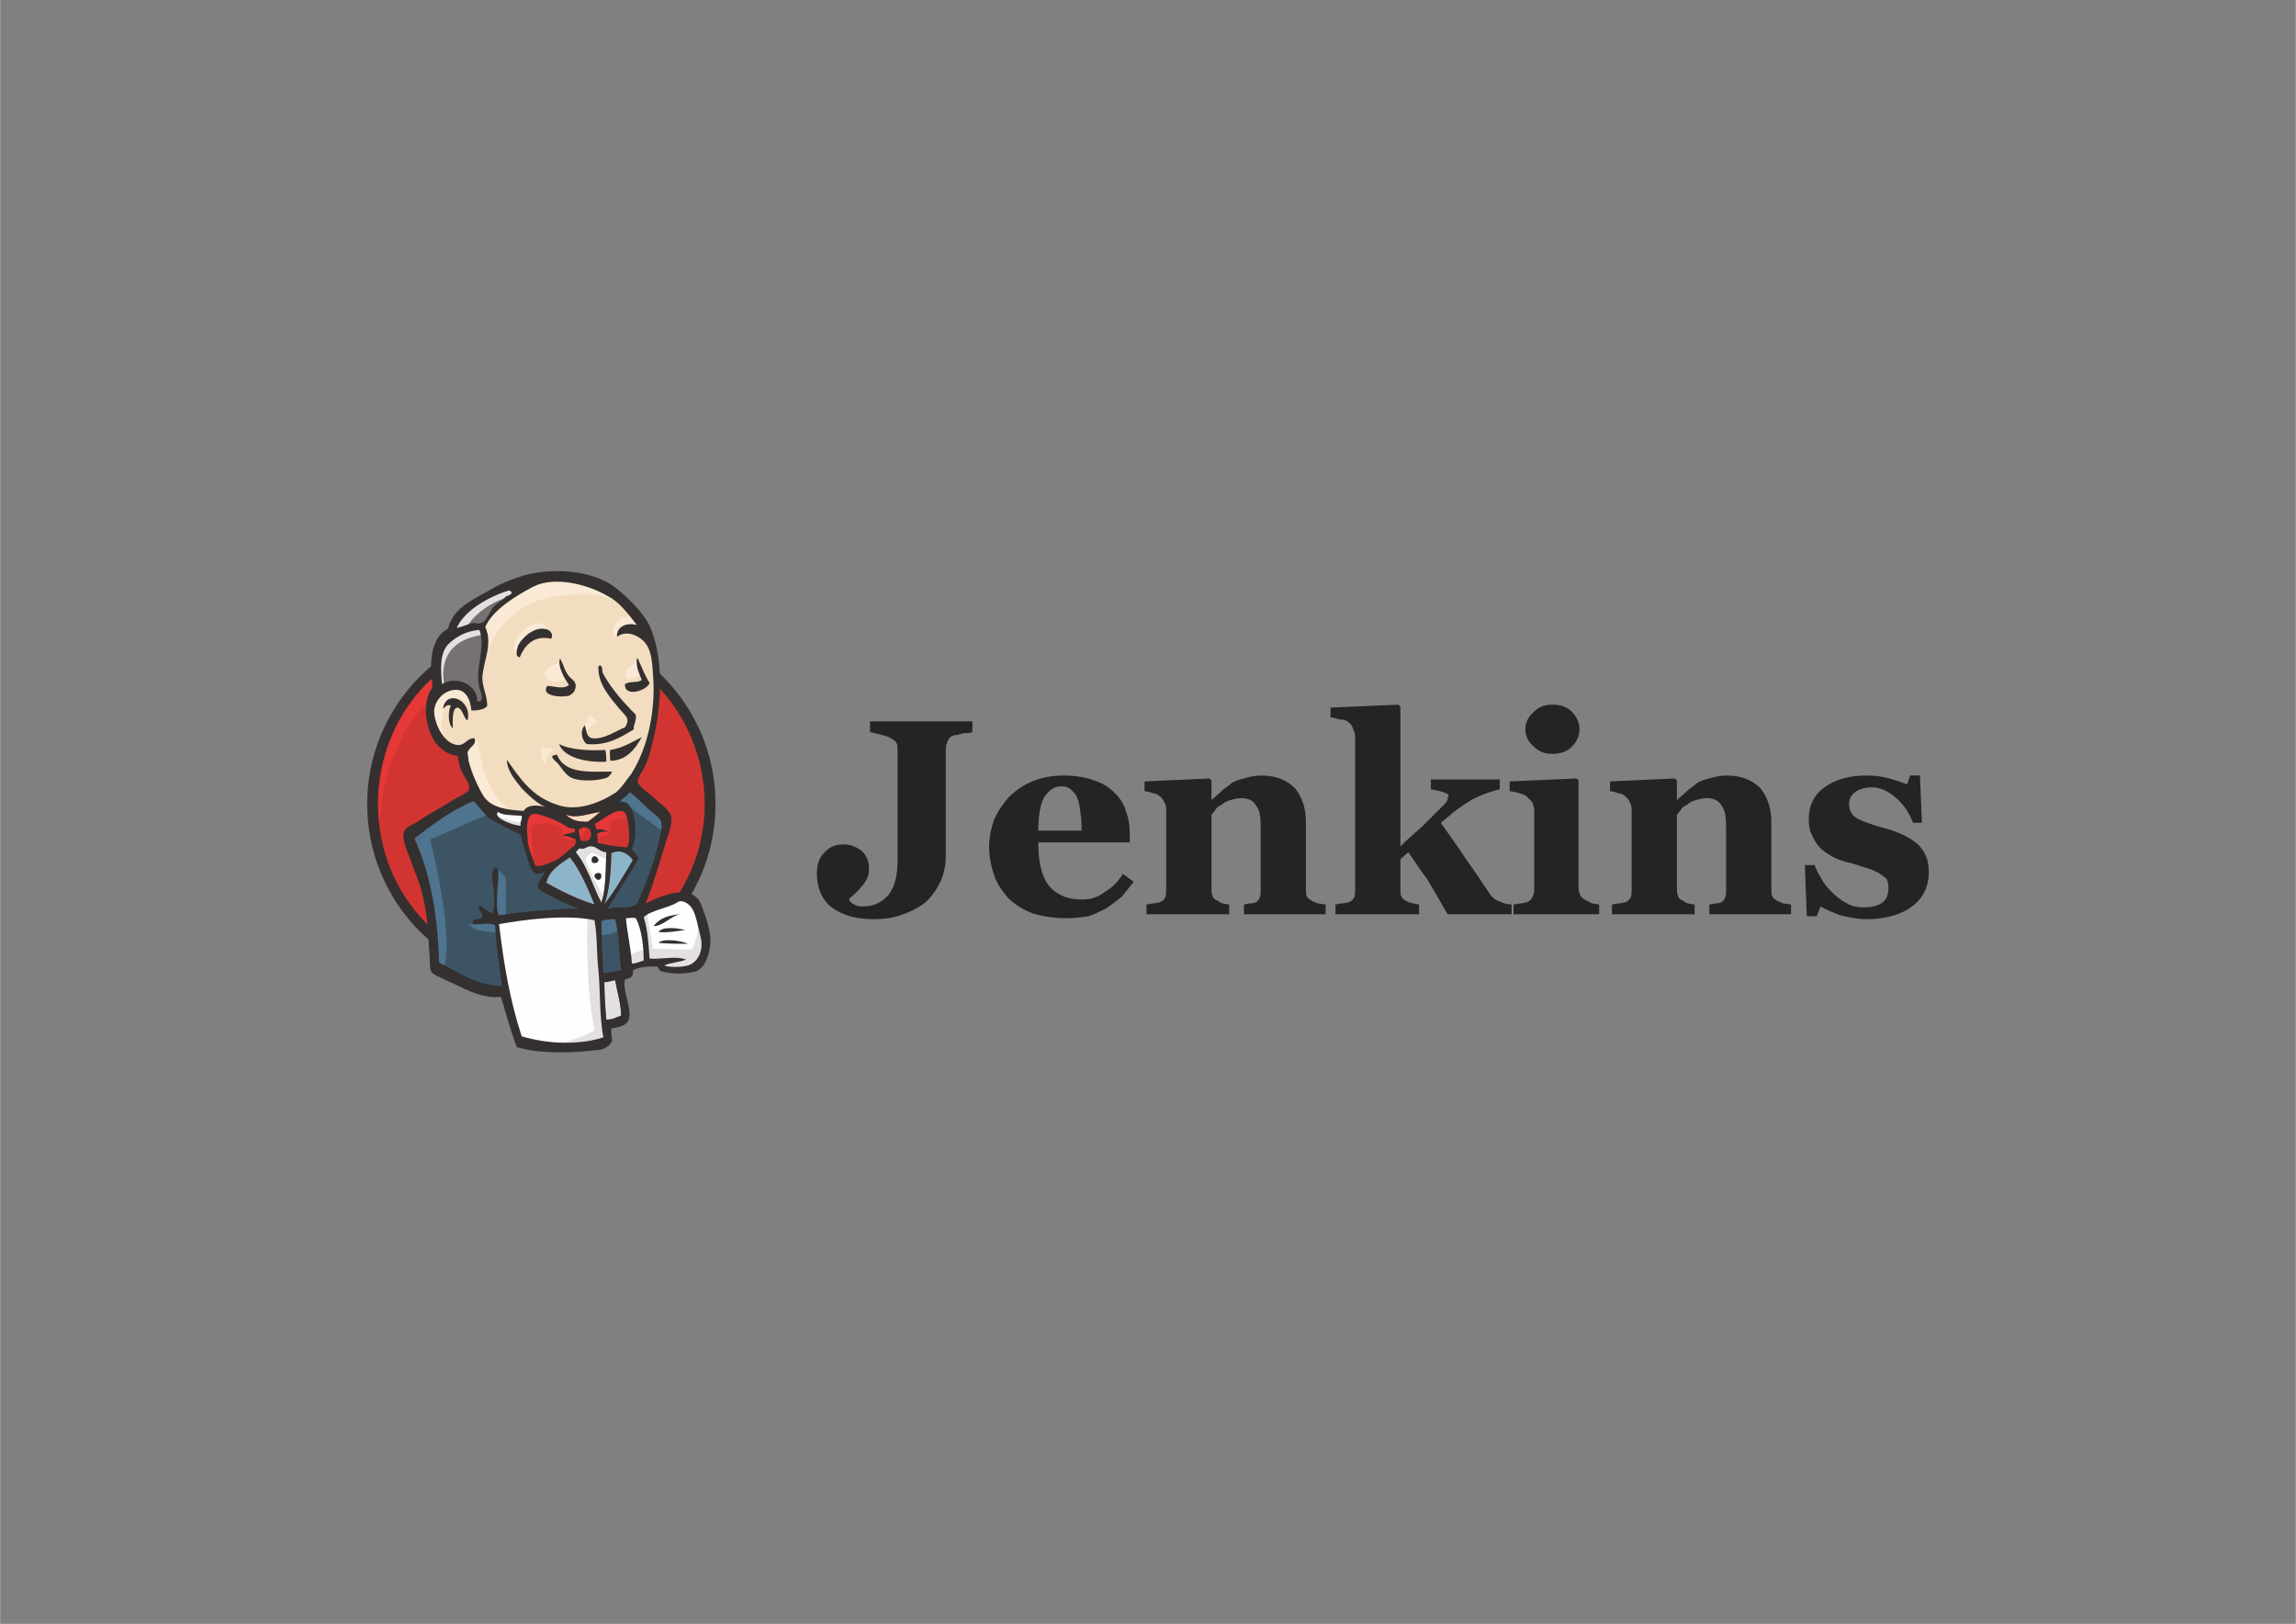 <?xml version="1.0" encoding="UTF-8"?>
<!DOCTYPE svg PUBLIC "-//W3C//DTD SVG 1.1//EN" "http://www.w3.org/Graphics/SVG/1.1/DTD/svg11.dtd">
<!-- Creator: CorelDRAW X7 -->
<svg xmlns="http://www.w3.org/2000/svg" xml:space="preserve" width="70mm" height="49.5mm" version="1.1" style="shape-rendering:geometricPrecision; text-rendering:geometricPrecision; image-rendering:optimizeQuality; fill-rule:evenodd; clip-rule:evenodd"
viewBox="0 0 2333 1650"
 xmlns:xlink="http://www.w3.org/1999/xlink">
 <rect x="0" y="0" width="2333" height="1650" fill="#808080" stroke="none"/>
 <defs>
  <style type="text/css">
   <![CDATA[
    .fil0 {fill:none}
    .fil10 {fill:#FEFEFE}
    .fil2 {fill:#E63837}
    .fil8 {fill:#FAEAD5}
    .fil4 {fill:#F3DDC0}
    .fil1 {fill:#D23531}
    .fil7 {fill:#E3E0E0}
    .fil11 {fill:#8CB5CA}
    .fil6 {fill:#767172}
    .fil3 {fill:#34302F}
    .fil12 {fill:#312D2B}
    .fil13 {fill:#252422}
    .fil9 {fill:#4E748F}
    .fil5 {fill:#3D5465}
   ]]>
  </style>
 </defs>
 <g id="Layer_x0020_1">
  <rect class="fil0" width="2333" height="1650"/>
  <g id="_2371801589936">
   <path class="fil1" d="M721 816c0,97 -76,176 -171,176 -95,0 -172,-79 -172,-176 0,-97 77,-175 172,-175 95,0 171,78 171,175z"/>
   <path class="fil2" d="M385 860c0,0 -12,-183 156,-189l-11 -19 -92 30 -26 31 -23 43 -13 51 4 34 5 19z"/>
   <path class="fil3" d="M425 945c-32,-33 -52,-78 -52,-128 0,-50 20,-95 52,-128 32,-33 76,-53 125,-53 49,0 93,20 125,53 32,33 52,78 52,128 0,50 -20,95 -52,128 -32,32 -76,53 -125,53 -49,0 -93,-21 -125,-53zm7 -249c-30,31 -48,74 -48,121 0,47 18,89 48,120 30,31 72,50 118,50 46,0 87,-19 117,-50 30,-31 49,-73 49,-120 0,-47 -19,-90 -49,-121 -30,-30 -71,-49 -117,-49 -46,0 -88,19 -118,49z"/>
   <polygon class="fil4" points="622,817 596,821 561,825 538,826 516,825 499,820 484,803 472,770 469,763 453,758 444,743 438,721 445,702 462,696 476,703 482,717 490,716 493,713 490,698 489,679 493,652 493,637 505,618 526,603 563,588 603,594 638,619 655,645 665,664 668,711 660,752 646,788 632,807 "/>
   <polygon class="fil5" points="600,930 506,934 506,950 514,1005 510,1009 445,987 440,979 434,905 419,861 416,850 468,814 484,808 499,826 511,837 525,841 532,843 540,877 546,884 561,879 550,899 607,926 "/>
   <polygon class="fil6" points="445,702 462,696 476,703 482,717 490,716 492,708 488,693 492,657 489,637 501,624 526,603 519,594 483,611 468,623 459,641 446,659 442,680 "/>
   <path class="fil7" d="M472 641c0,0 10,-25 49,-36 39,-12 2,-9 2,-9l-43 17 -16 16 -7 13 15 -1z"/>
   <path class="fil7" d="M452 698c0,0 -14,-46 39,-53l-2 -8 -36 9 -11 34 3 22 7 -4z"/>
   <path class="fil8" d="M473 758l9 -8c0,0 3,0 4,5 1,5 3,46 31,68 2,2 -21,-3 -21,-3l-21 -33 -2 -29z"/>
   <path class="fil8" d="M593 746c0,0 2,-20 7,-18 6,1 6,6 6,6 0,0 -13,9 -13,12z"/>
   <path class="fil8" d="M648 673c0,0 -11,3 -12,12 -1,10 12,2 14,1l-2 -13z"/>
   <path class="fil8" d="M568 674c0,0 -14,2 -14,11 0,9 16,9 21,5l-7 -16z"/>
   <path class="fil8" d="M480 716c0,0 -25,-15 -28,0 -2,14 -8,25 4,40l-8 -3 -8 -20 -3 -20 15 -15 17 1 10 8 1 9z"/>
   <path class="fil8" d="M491 675c0,0 11,-57 68,-68 46,-9 70,2 79,12 0,0 -41,-49 -80,-34 -39,15 -68,43 -67,60 1,30 0,30 0,30z"/>
   <path class="fil8" d="M643 626c0,0 -19,-1 -20,16 0,0 0,3 2,5 0,0 15,-17 24,-8l-6 -13z"/>
   <path class="fil8" d="M560 649c0,0 -3,-26 -25,-11 -15,10 -14,24 -11,26 3,3 2,8 4,4 2,-3 1,-15 8,-18 8,-3 19,-7 24,-1z"/>
   <path class="fil9" d="M499 826l-62 27c0,0 26,101 13,133l-10 -4 0 -38 -17 -73 -7 -21 64 -43 19 19z"/>
   <path class="fil9" d="M505 882l9 10 0 39 -11 0c0,0 -1,-27 -1,-30 0,-4 1,-15 1,-15l2 -4z"/>
   <polygon class="fil9" points="505,937 476,939 484,945 505,948 "/>
   <polygon class="fil5" points="606,931 630,930 636,990 611,994 "/>
   <path class="fil5" d="M612 931l37 -2c0,0 15,-38 15,-40 0,-2 13,-55 13,-55l-29 -31 -6 -5 -16 16 0 61 -14 56z"/>
   <path class="fil9" d="M629 926l-23 5 3 18c9,4 23,-6 23,-6l-3 -17z"/>
   <polygon class="fil9" points="629,812 675,846 676,830 642,798 "/>
   <polygon class="fil10" points="528,1060 514,1005 508,964 506,934 568,931 606,931 602,999 608,1052 608,1062 558,1066 "/>
   <path class="fil7" d="M597 930c0,0 -3,68 7,117 0,0 -20,12 -49,15l55 -2 7 -4 -8 -107 -2 -23 -10 4z"/>
   <polygon class="fil10" points="637,985 662,978 711,975 718,953 705,914 690,913 669,919 649,929 638,927 630,930 "/>
   <path class="fil7" d="M636 972c0,0 17,-8 20,-7l-7 -36 8 -3c0,0 6,34 6,38 0,0 37,1 40,1 0,0 8,-15 6,-30l7 21 1 11 -11 16 -11 3 -20 -1 -7 -8 -22 3 -8 2 -2 -10z"/>
   <path class="fil10" d="M611 926l-15 -37 -15 -22c0,0 4,-9 8,-9 5,0 15,0 15,0l15 6 -2 24 -6 38z"/>
   <path class="fil7" d="M614 913c0,0 -19,-35 -19,-40 0,0 4,-8 8,-6 5,2 15,7 15,7l0 -12 -23 -5 -15 2 26 60 5 1 3 -7z"/>
   <polygon class="fil10" points="534,827 516,825 499,820 499,826 507,835 533,847 "/>
   <path class="fil7" d="M504 829c0,0 21,8 27,6l1 8 -18 -4 -12 -8 2 -2z"/>
   <path class="fil1" d="M637 861c-11,-1 -21,-2 -30,-5 1,-3 -1,-7 0,-9 3,-2 7,-2 11,-2 -4,-2 -8,-3 -12,-2 0,-2 -1,-4 -2,-6 7,-2 21,-17 30,-12 4,3 5,16 5,22 1,5 0,11 -2,14z"/>
   <path class="fil1" d="M637 861l0 -2c-11,0 -21,-2 -30,-4l0 1 2 1c0,-1 0,-2 0,-3 0,-2 0,-3 0,-5 0,-1 0,-1 0,-2l-2 0 1 1c1,-1 3,-1 4,-1 2,-1 4,-1 6,-1l5 -1 -5 -2c-2,-1 -5,-2 -8,-2 -1,0 -3,0 -4,1l0 1 2 0c0,-1 -1,-3 -1,-4 0,-1 -1,-1 -1,-2l-2 0 1 2c1,-1 3,-2 5,-3 3,-2 7,-5 10,-7 4,-2 7,-3 10,-3 1,0 2,0 3,1l0 0c0,0 0,0 1,1 0,0 1,2 1,3 2,5 3,12 3,16 0,1 0,1 0,2 0,2 0,4 -1,6 0,2 -1,4 -1,5l1 1 0 -2 0 2 1 0c1,-1 2,-3 2,-5 1,-2 1,-5 1,-7 0,-1 0,-1 0,-2 0,-3 -1,-8 -2,-13 0,-2 -1,-4 -1,-6 -1,-1 -1,-2 -2,-2 0,-1 -1,-2 -2,-2l0 0c-1,-1 -3,-1 -4,-1 -3,0 -5,1 -8,2 -3,1 -7,4 -10,6 -2,1 -4,2 -5,3 -1,1 -2,1 -3,2l-2 0 1 2c0,1 1,2 1,3 0,0 1,1 1,2l0 2 2 0c1,0 2,-1 3,-1 2,0 5,1 7,2l1 -1 -1 -2c-1,0 -3,0 -5,1 -2,0 -4,0 -6,1l0 1 0 0c-1,1 -1,2 -1,3 0,2 1,3 1,5 0,1 0,1 -1,2l0 2 2 0c8,2 19,4 30,4l1 0 0 -1 -1 0z"/>
   <path class="fil1" d="M584 842c0,1 0,2 0,3 -4,2 -9,2 -13,4 5,0 10,2 14,4 0,2 0,4 -1,6 -6,4 -12,11 -19,15 -4,2 -16,7 -20,6 -2,-1 -2,-3 -3,-6 -2,-5 -6,-14 -6,-22 -1,-10 -2,-27 9,-25 9,2 19,6 26,10 4,2 6,5 13,5z"/>
   <path class="fil1" d="M584 842l-2 0c0,1 0,2 0,3l2 0 -1 -1c-2,1 -4,1 -6,2 -2,0 -5,1 -7,2l-5 2 6 1c5,0 9,1 13,3l1 -1 -2 0c0,2 0,4 0,6l1 0 0 -1c-4,2 -7,5 -10,7 -3,3 -6,5 -10,7 -1,1 -5,3 -8,4 -2,1 -4,1 -6,2 -1,0 -3,0 -4,0 0,0 0,0 -1,0 0,0 0,0 0,0 0,0 0,-1 -1,-2 0,0 0,-1 -1,-2l0 0c0,-3 -2,-7 -3,-10 -2,-4 -3,-8 -3,-12 0,-2 0,-5 0,-8 0,-4 0,-8 1,-11 1,-1 1,-2 2,-3 1,-1 2,-1 3,-1 1,0 1,0 2,0 8,2 19,6 25,9 2,1 4,3 6,4 2,1 4,2 8,2l0 -2 -2 0 2 0 0 -1c-3,0 -5,-1 -7,-2 -1,-1 -3,-2 -5,-4 -7,-3 -18,-7 -27,-9 0,0 -1,0 -2,0 -2,0 -3,0 -5,1 -2,2 -3,5 -3,8 -1,3 -1,6 -1,9 0,3 0,6 0,8 0,5 1,9 3,13 1,4 3,7 3,10l0 0c1,1 1,2 2,3 0,1 0,2 1,2 0,1 1,1 2,1 0,0 1,0 1,0 2,0 3,0 5,0 3,-1 6,-2 8,-3 3,-1 5,-2 7,-3 3,-2 7,-5 10,-7 3,-3 6,-6 9,-8l1 0 0 -1c0,-2 0,-4 0,-6l0 -1 -1 -1c-4,-2 -8,-3 -14,-3l0 1 1 1c1,0 3,-1 6,-1 2,-1 5,-1 7,-3l0 0 0 -1c0,-1 0,-2 0,-3l0 -1 -1 0 0 1z"/>
   <path class="fil1" d="M590 854c-1,-5 -2,-7 -2,-11 15,-10 18,16 2,11z"/>
   <path class="fil1" d="M590 854l2 0c-1,-2 -1,-4 -2,-5 0,-2 0,-3 0,-4 0,-1 0,-2 0,-2l-2 0 1 1c2,-2 4,-2 6,-2 0,0 1,0 1,0 1,1 2,2 2,3 1,0 1,2 1,3 0,1 0,3 -1,4 -1,1 -2,2 -4,2 -1,0 -2,-1 -3,-1l-1 1 2 0 -2 0 0 2c1,0 3,1 4,1 3,0 5,-1 6,-3 2,-2 2,-4 2,-6 0,-2 0,-5 -2,-6 0,-1 -1,-2 -2,-2 -1,-1 -2,-1 -3,-1 -3,0 -5,1 -7,2l-1 1 0 0c0,1 0,2 0,3 0,1 0,3 0,4 1,2 1,3 2,6l0 1 1 0 0 -2z"/>
   <path class="fil2" d="M611 859c0,0 -4,-7 -1,-9 3,-2 7,0 9,-3 2,-3 0,-5 0,-9 1,-4 4,-5 7,-5 4,-1 13,-2 14,1l-4 -12 -8 -2 -24 14 -2 7 0 15 9 3z"/>
   <path class="fil2" d="M543 881c-1,-11 -2,-21 -3,-31 -1,-15 4,-13 17,-13 2,0 13,3 13,4 4,8 -6,6 4,11 9,5 24,-2 20,-13 -1,-2 -10,0 -12,-2 -6,-3 -11,-5 -16,-8 -6,-3 -21,-8 -28,-3 -18,12 1,41 7,54l-2 1z"/>
   <path class="fil3" d="M560 649c-18,-4 -27,7 -32,19 -5,-1 -3,-7 -2,-11 3,-8 16,-20 27,-18 4,0 10,4 7,10z"/>
   <path class="fil3" d="M647 669c0,0 0,0 1,0 4,9 7,17 12,25 -3,8 -26,15 -25,1 5,-3 13,-1 17,-4 -2,-6 -6,-12 -5,-22z"/>
   <path class="fil3" d="M569 669c4,7 5,15 11,20 2,2 7,5 4,12 0,2 -4,5 -6,6 -9,2 -29,0 -22,-10 7,0 16,4 22,-1 -4,-6 -12,-19 -9,-27z"/>
   <path class="fil3" d="M644 741c-13,8 -27,17 -48,15 -5,-4 -7,-13 -2,-19 2,4 1,11 7,13 12,2 26,-8 34,-11 6,-9 0,-12 -5,-18 -10,-12 -23,-26 -22,-44 4,-3 4,4 4,6 6,12 18,27 28,37 2,3 6,5 6,7 1,5 -3,10 -2,14z"/>
   <path class="fil3" d="M475 732c-4,-2 -5,-12 -10,-13 -6,0 -5,13 -5,21 -5,-4 -5,-17 -2,-23 -4,-2 -6,2 -8,3 3,-20 30,-9 25,12z"/>
   <path class="fil3" d="M652 749c-6,11 -15,24 -32,24 0,-4 -1,-9 0,-11 13,-2 22,-8 32,-13z"/>
   <path class="fil3" d="M568 756c11,6 32,7 47,6 1,4 1,8 1,12 -20,1 -43,-4 -48,-18z"/>
   <path class="fil3" d="M566 767c8,20 34,17 56,17 -1,2 -3,5 -5,6 -7,3 -27,5 -37,0 -6,-3 -10,-11 -14,-15 -2,-2 -10,-8 0,-8z"/>
   <path class="fil11" d="M643 874c-9,15 -18,31 -29,45 5,-13 7,-35 7,-52 10,-5 18,1 22,7z"/>
   <path class="fil3" d="M691 929c-10,2 -17,12 -27,12 6,-8 15,-11 27,-12z"/>
   <path class="fil3" d="M696 945c-8,1 -18,3 -27,2 4,-6 20,-4 27,-2z"/>
   <path class="fil3" d="M699 959c-10,0 -21,0 -30,-1 5,-5 24,-2 30,1z"/>
   <path class="fil7" d="M625 996c2,12 6,24 6,36 -6,2 -8,4 -15,4 -1,-11 -2,-28 -2,-38 4,0 9,-2 11,-2z"/>
   <path class="fil4" d="M610 825c-4,3 -8,7 -13,10 -10,0 -15,-1 -22,-7 0,0 0,0 1,0 10,4 24,-2 34,-3z"/>
   <path class="fil11" d="M555 897c3,-13 14,-19 24,-26 11,14 18,31 25,48 -17,-5 -35,-14 -49,-22z"/>
   <path class="fil3" d="M656 918c16,-8 46,-21 56,0 3,8 8,21 9,30 3,11 -2,35 -14,39 -11,3 -23,3 -35,0 -2,-1 -3,-3 -4,-5 -9,0 -18,0 -25,4 1,7 -3,8 -8,9 -3,12 7,28 4,40 -1,7 -11,9 -18,10 0,5 0,8 1,12 -2,6 -9,10 -16,10 -23,3 -58,4 -81,-3 -6,-16 -11,-34 -16,-51 -22,2 -39,-10 -56,-17 -5,-3 -13,-5 -15,-9 -2,-4 -1,-13 -2,-21 -1,-20 -2,-40 -8,-61 -2,-9 -6,-17 -9,-26 -3,-9 -8,-19 -9,-27 -2,-13 10,-13 17,-19 12,-8 21,-12 33,-20 4,-2 15,-8 16,-10 3,-5 -4,-13 -6,-17 -3,-6 -4,-11 -5,-18 -10,-1 -18,-7 -23,-14 -8,-12 -13,-33 -6,-50 0,-1 3,-4 3,-6 1,-3 -1,-9 -1,-13 -1,-21 3,-39 17,-46 6,-23 27,-30 47,-42 7,-4 15,-7 23,-10 30,-11 76,-9 100,10 11,8 28,25 34,37 16,32 14,85 3,124 -1,5 -3,13 -6,19 -2,5 -9,14 -8,18 1,4 15,14 18,17 5,5 16,12 16,19 1,7 -3,17 -5,23 -7,23 -13,44 -21,64zm-38 -312c-20,-12 -54,-21 -76,-10 -17,9 -41,23 -49,41 8,18 -2,34 -3,52 0,9 5,18 5,28 -2,4 -10,5 -16,5 -1,-10 -5,-20 -14,-21 -13,-1 -23,10 -24,21 0,14 11,36 26,35 6,-1 8,-7 15,-7 3,7 -6,9 -7,15 0,1 1,6 1,8 3,12 10,28 16,37 8,11 24,13 40,14 4,-7 15,-6 22,-4 -9,-4 -17,-12 -24,-19 -7,-9 -15,-18 -15,-29 14,20 26,38 52,46 20,7 44,-3 59,-13 6,-5 10,-12 15,-18 16,-25 24,-59 23,-93 -1,-14 -1,-28 -6,-37 -5,-10 -21,-18 -31,-10 -1,-9 8,-15 20,-12 -8,-10 -17,-23 -29,-29l0 0zm-101 -6c-20,6 -45,20 -53,38 6,-1 11,-4 17,-5 2,0 5,1 8,0 5,-1 9,-13 13,-17 4,-4 9,-6 12,-10 2,-1 5,-1 6,-4 -1,-1 -2,-2 -3,-2zm-62 55c-9,10 -7,28 -6,40 16,-9 36,1 36,18 8,0 3,-9 2,-15 -5,-19 7,-40 0,-58 -13,1 -24,7 -32,15l0 0zm173 161c18,-9 21,33 14,46 1,4 5,6 7,10 -10,18 -22,35 -32,52 8,-4 19,0 28,-4 3,-1 5,-9 8,-15 7,-17 14,-37 17,-53 1,-4 3,-12 2,-15 0,-6 -8,-10 -12,-14 -7,-6 -12,-12 -20,-18 -3,4 -9,7 -12,11l0 0zm-132 15c-2,-2 -14,-17 -15,-17 -22,9 -42,24 -60,38 17,37 24,82 25,126 20,10 37,23 64,24 -3,-22 -6,-41 -7,-62 -7,-3 -17,0 -23,-1 0,-8 9,-3 10,-8 1,-4 -5,-5 -3,-11 5,2 7,6 13,8 5,-11 0,-30 0,-39 0,-1 1,-9 5,-7 3,1 0,20 0,28 0,8 -1,15 2,20 26,-4 53,-6 81,-7 -6,-2 -14,-5 -22,-9 -4,-3 -18,-8 -19,-12 -2,-7 5,-10 6,-16 -13,7 -15,-7 -18,-17 -3,-9 -5,-15 -6,-21 -11,-5 -23,-11 -33,-17l0 0zm143 16c0,-6 -1,-19 -5,-22 -9,-5 -23,10 -30,12 1,2 2,4 2,6 4,-1 8,0 12,2 -4,0 -8,0 -11,2 -1,2 1,6 0,9 9,3 19,4 30,5 2,-3 3,-9 2,-14zm-63 -19c-1,0 -1,0 -1,0 7,6 12,7 22,7 5,-3 9,-7 13,-10 -10,1 -24,7 -34,3zm-70 -3c-6,6 16,14 23,14 -1,-4 2,-7 1,-10 -8,-1 -19,0 -24,-4zm65 12c-7,-4 -17,-8 -26,-10 -11,-2 -10,15 -9,25 0,8 4,17 6,22 1,3 1,5 3,6 4,1 16,-4 20,-6 7,-4 13,-11 19,-15 1,-2 1,-4 1,-6 -4,-2 -9,-4 -14,-4 4,-2 9,-2 13,-4 0,-1 0,-2 0,-3 -7,0 -9,-3 -13,-5zm17 6c0,4 1,6 2,11 16,5 13,-21 -2,-11zm13 17c-4,-1 -7,4 -12,2 -2,1 -3,3 -4,4 12,14 17,34 26,51 5,-16 4,-34 5,-51 -6,0 -10,-6 -15,-6zm20 7c0,17 -2,39 -7,52 11,-14 20,-30 29,-45 -4,-6 -12,-12 -22,-7zm-17 52c-7,-17 -14,-34 -25,-48 -10,7 -21,13 -24,26 14,8 32,17 49,22zm95 62c10,-3 16,-15 13,-28 -2,-8 -5,-25 -9,-30 -2,-4 -10,-10 -15,-6 -10,6 -27,8 -34,15 4,12 5,28 6,42 12,1 27,-3 37,1 -7,3 -16,3 -22,6 5,2 16,2 24,0l0 0zm-53 -48c-3,-1 -7,0 -10,0 1,14 5,30 6,46 5,0 8,-2 12,-3 0,-14 -2,-32 -8,-43l0 0zm-35 3c0,18 1,35 2,53 7,-1 12,-2 18,-3 -2,-17 -2,-37 -6,-52 -5,0 -9,0 -14,2zm-104 3c5,42 11,77 23,114 27,8 59,9 83,1 -4,-21 -3,-46 -5,-68 -2,-17 -1,-34 -4,-51 -28,-6 -69,-1 -97,4zm107 59c0,10 1,27 2,38 7,0 9,-2 15,-4 0,-12 -4,-24 -6,-36 -2,0 -7,2 -11,2z"/>
   <path class="fil8" d="M550 761c1,-1 6,-3 13,1 0,0 -8,1 -8,14l-3 -1c0,0 -3,-12 -2,-14z"/>
   <path class="fil12" d="M608 874c0,2 -2,3 -4,3 -2,0 -3,-1 -3,-3 0,-2 1,-4 3,-4 2,0 4,2 4,4z"/>
   <path class="fil12" d="M611 890c0,2 -1,4 -3,4 -2,0 -4,-2 -4,-4 0,-2 2,-3 4,-3 2,0 3,1 3,3z"/>
   <path class="fil13" d="M988 733l-104 0 0 11c2,0 5,1 9,2 4,1 8,2 10,3 4,2 7,4 8,6 1,2 1,5 1,8l0 111c0,16 -3,27 -9,35 -7,8 -15,12 -26,12 -3,0 -6,0 -9,-2 -3,-1 -4,-3 -5,-4l0 -2c5,-4 10,-9 14,-14 4,-5 6,-10 6,-16 0,-7 -2,-13 -7,-18 -5,-4 -11,-7 -19,-7 -9,0 -15,3 -20,9 -5,5 -7,12 -7,21 0,14 5,26 15,34 11,8 25,12 42,12 10,0 19,-1 28,-4 9,-3 17,-7 24,-12 7,-6 12,-13 16,-21 4,-8 6,-18 6,-27l0 -108c0,-4 1,-7 2,-9 1,-3 3,-5 7,-6 3,0 6,-1 9,-2 2,0 5,0 9,-1l0 -11zm153 155c-5,8 -11,14 -18,18 -6,5 -14,8 -23,8 -16,0 -27,-5 -35,-15 -7,-10 -10,-24 -10,-43l93 0 0 -9c0,-8 -1,-15 -4,-23 -2,-7 -6,-13 -11,-18 -6,-6 -12,-10 -21,-13 -8,-3 -19,-5 -31,-5 -12,0 -23,2 -32,6 -10,4 -18,10 -24,16 -6,7 -11,14 -15,23 -3,9 -5,18 -5,27 0,10 2,20 5,29 3,9 8,16 14,23 7,7 15,12 25,16 10,3 21,5 35,5 8,0 15,-1 22,-2 6,-2 12,-5 18,-8 6,-4 11,-8 16,-12 4,-5 8,-10 12,-15l-11 -8zm-86 -44c0,-15 2,-27 6,-34 5,-7 10,-11 17,-11 5,0 8,1 11,4 2,2 5,5 6,9 2,4 2,9 3,15 1,5 1,11 1,17l-44 0zm292 75c-3,0 -5,-1 -8,-1 -2,-1 -4,-2 -5,-2 -3,-2 -5,-3 -6,-5 -1,-2 -1,-5 -1,-8l0 -68c0,-14 -4,-25 -11,-34 -8,-8 -19,-13 -34,-13 -6,0 -12,1 -18,3 -5,1 -10,3 -13,5 -3,3 -7,5 -10,8 -4,4 -7,6 -10,9l0 0 0 -20 -2 -2 -66 3 0 10c3,0 6,1 8,2 3,0 5,1 6,2 3,2 5,4 6,7 2,3 2,6 2,9l0 80c0,3 0,6 -1,8 -1,2 -3,4 -6,5 -2,0 -4,1 -6,1 -3,0 -5,1 -7,1l0 10 84 0 0 -10c-3,0 -5,-1 -7,-1 -2,-1 -4,-2 -5,-3 -3,-1 -4,-2 -5,-5 -1,-2 -1,-4 -1,-8l0 -74c1,-1 2,-3 4,-5 1,-2 3,-4 6,-5 3,-3 6,-4 9,-5 4,-1 7,-2 11,-2 7,0 12,2 15,7 4,5 5,12 5,21l0 65c0,4 0,6 -1,8 -1,2 -2,4 -4,5 -1,0 -3,1 -6,1 -2,0 -4,1 -6,1l0 10 83 0 0 -10zm189 0c-4,0 -8,-1 -12,-3 -4,-1 -8,-4 -11,-9 -8,-12 -16,-24 -24,-35 -7,-11 -16,-23 -25,-36 5,-4 9,-7 12,-10 4,-3 8,-6 11,-8 6,-4 11,-7 16,-9 5,-2 12,-5 21,-7l0 -10 -70 0 0 10c6,1 10,2 13,3 3,1 5,2 5,4 0,0 -1,1 -1,3 0,2 -2,4 -5,7 -5,5 -12,12 -20,20 -9,8 -17,15 -23,21l0 -142 -2 -2 -69 3 0 10c3,0 6,1 9,2 4,0 7,1 8,2 3,2 5,4 6,8 2,3 2,6 2,9l0 154c0,3 0,6 -1,8 -1,2 -3,4 -6,5 -2,0 -4,1 -7,1 -2,0 -4,1 -6,1l0 10 85 0 0 -10c-2,0 -4,-1 -6,-1 -3,-1 -5,-1 -6,-2 -3,-1 -5,-3 -6,-5 -1,-2 -1,-5 -1,-8l0 -30 8 -7c6,8 12,18 19,27 6,10 13,22 21,36l65 0 0 -10zm89 0c-2,0 -5,-1 -7,-1 -2,-1 -4,-2 -6,-3 -2,-1 -4,-2 -6,-5 -1,-2 -2,-5 -2,-8l0 -109 -2 -2 -68 3 0 10c3,0 6,1 10,2 3,1 6,2 7,3 2,2 4,4 6,6 1,3 2,5 2,9l0 80c0,3 -1,6 -2,8 -1,2 -3,4 -6,5 -2,0 -4,1 -6,1 -2,0 -5,1 -7,1l0 10 87 0 0 -10zm-28 -196c-5,-5 -12,-7 -19,-7 -8,0 -14,2 -19,7 -6,5 -9,11 -9,18 0,7 3,13 9,18 5,5 11,7 19,7 7,0 14,-2 19,-7 5,-5 8,-11 8,-18 0,-7 -3,-13 -8,-18zm223 196c-3,0 -5,-1 -8,-1 -2,-1 -4,-2 -5,-2 -3,-2 -5,-3 -6,-5 -1,-2 -1,-5 -1,-8l0 -68c0,-14 -4,-25 -11,-34 -8,-8 -19,-13 -34,-13 -6,0 -12,1 -18,3 -5,1 -10,3 -13,5 -3,3 -7,5 -10,8 -4,4 -7,6 -10,9l0 0 0 -20 -2 -2 -66 3 0 10c3,0 6,1 8,2 3,0 5,1 6,2 3,2 5,4 6,7 2,3 2,6 2,9l0 80c0,3 0,6 -1,8 -1,2 -3,4 -6,5 -2,0 -4,1 -6,1 -3,0 -5,1 -7,1l0 10 84 0 0 -10c-3,0 -5,-1 -7,-1 -2,-1 -4,-2 -5,-3 -3,-1 -4,-2 -5,-5 -1,-2 -1,-4 -1,-8l0 -74c1,-1 2,-3 4,-5 1,-2 3,-4 6,-5 3,-3 6,-4 9,-5 4,-1 7,-2 11,-2 7,0 12,2 15,7 4,5 5,12 5,21l0 65c0,4 0,6 -1,8 -1,2 -2,4 -4,5 -1,0 -3,1 -6,1 -2,0 -4,1 -6,1l0 10 83 0 0 -10zm123 2c11,-8 17,-20 17,-35 0,-11 -3,-20 -11,-28 -8,-7 -20,-13 -36,-17 -11,-3 -19,-6 -25,-9 -6,-3 -9,-8 -9,-15 0,-5 2,-9 6,-12 4,-3 10,-5 17,-5 9,0 17,4 25,11 8,7 13,15 17,25l9 0 -2 -48 -10 0 -3 9c-5,-2 -11,-4 -18,-6 -7,-2 -15,-3 -23,-3 -18,0 -32,4 -43,12 -11,8 -16,19 -16,32 0,7 1,13 4,18 2,5 5,9 9,13 5,4 10,7 14,9 5,2 10,4 16,5 7,2 12,4 16,5 4,1 8,3 12,5 3,2 6,4 8,6 1,2 2,5 2,9 0,7 -2,12 -6,15 -4,3 -10,5 -19,5 -6,0 -12,-1 -17,-4 -6,-3 -11,-7 -15,-11 -4,-4 -8,-8 -11,-14 -3,-5 -6,-10 -7,-14l-10 0 2 52 10 0 4 -10c5,3 12,6 20,9 9,2 17,4 26,4 19,0 35,-4 47,-13z"/>
  </g>
 </g>
</svg>
